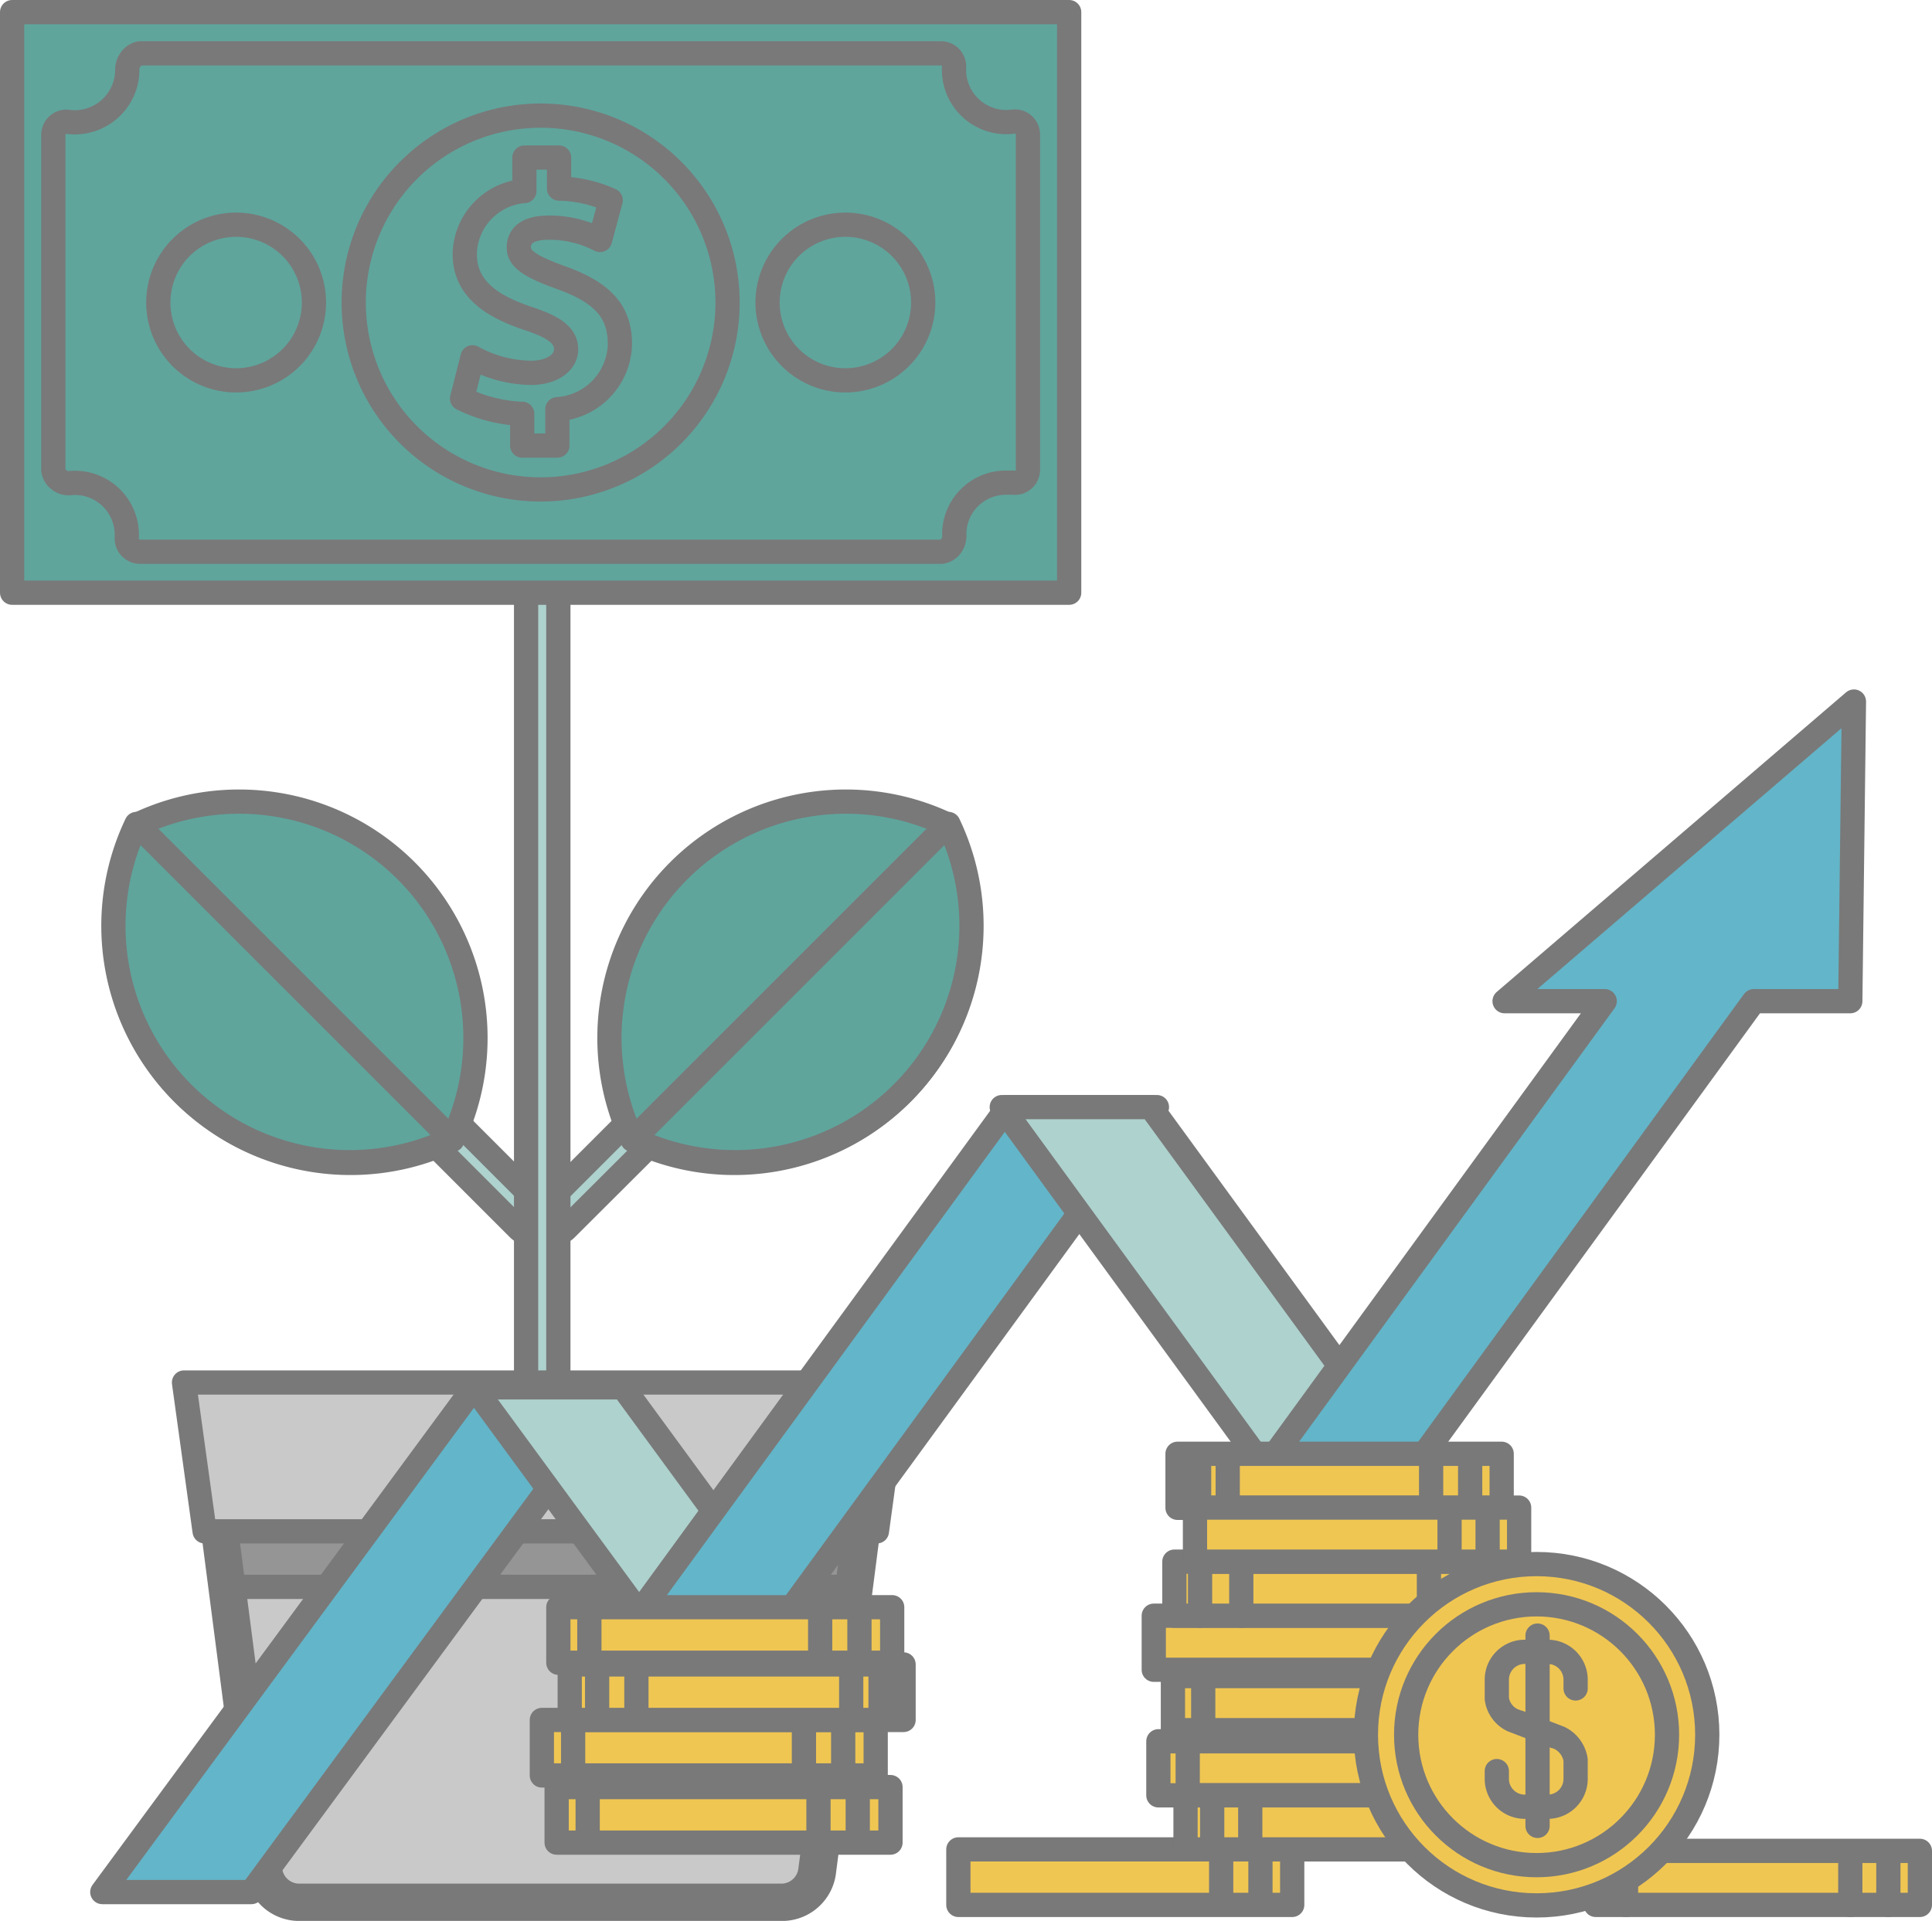 <svg xmlns="http://www.w3.org/2000/svg" viewBox="0 0 79.69 79.23"><defs><style>.a{fill:#f0c652;}.b{fill:none;stroke:#797979;stroke-linecap:round;stroke-linejoin:round;}.c{fill:#aed2ce;}.d{fill:#5fa59c;}.e{fill:#c9c9c9;}.f{fill:#797979;}.g{fill:#959595;}.h{fill:#63b5c9;}</style></defs><title>direct-sourcing</title><rect class="a" x="18.6" y="76.29" width="13.77" height="2.29"/><rect class="b" x="18.6" y="76.29" width="13.77" height="2.29"/><path class="b" d="M289,457.9v2m-1.62-2v2" transform="translate(-258.01 -381.62)"/><rect class="a" x="39.53" y="76.29" width="13.77" height="2.29"/><rect class="b" x="39.53" y="76.29" width="13.77" height="2.29"/><path class="b" d="M310,457.9v2m-1.62-2v2" transform="translate(-258.01 -381.62)"/><rect class="a" x="65.82" y="76.35" width="13.37" height="2.23"/><rect class="b" x="65.82" y="76.35" width="13.37" height="2.23"/><path class="b" d="M325.08,460.2v-2m10.82,2v-2m-1.57,2v-2" transform="translate(-258.01 -381.62)"/><path class="c" d="M280.34,432.31h0a0.67,0.67,0,0,0,0-.94l-4.3-4.3a0.67,0.67,0,0,0-.94.94l4.3,4.3a0.67,0.67,0,0,0,.94,0" transform="translate(-258.01 -381.62)"/><path class="b" d="M280.34,432.31h0a0.67,0.67,0,0,0,0-.94l-4.3-4.3a0.67,0.67,0,0,0-.94.94l4.3,4.3A0.67,0.67,0,0,0,280.34,432.31Z" transform="translate(-258.01 -381.62)"/><path class="d" d="M263.67,415.64a9.75,9.75,0,0,1,13,13,9.75,9.75,0,0,1-13-13" transform="translate(-258.01 -381.62)"/><path class="b" d="M263.67,415.64a9.75,9.75,0,0,1,13,13A9.75,9.75,0,0,1,263.67,415.64Z" transform="translate(-258.01 -381.62)"/><path class="d" d="M276.64,428.61a9.75,9.75,0,0,1-13-13Z" transform="translate(-258.01 -381.62)"/><path class="b" d="M276.64,428.61a9.75,9.75,0,0,1-13-13Z" transform="translate(-258.01 -381.62)"/><path class="c" d="M280.43,432.31h0a0.66,0.66,0,0,1,0-.94l4.3-4.3a0.67,0.67,0,0,1,.94.94l-4.31,4.3a0.66,0.66,0,0,1-.94,0" transform="translate(-258.01 -381.62)"/><path class="b" d="M280.43,432.31h0a0.66,0.66,0,0,1,0-.94l4.3-4.3a0.67,0.67,0,0,1,.94.94l-4.31,4.3A0.66,0.66,0,0,1,280.43,432.31Z" transform="translate(-258.01 -381.62)"/><path class="d" d="M297.1,415.64a9.75,9.75,0,0,0-13,13,9.75,9.75,0,0,0,13-13" transform="translate(-258.01 -381.62)"/><path class="b" d="M297.1,415.64a9.75,9.75,0,0,0-13,13A9.75,9.75,0,0,0,297.1,415.64Z" transform="translate(-258.01 -381.62)"/><path class="d" d="M284.13,428.61a9.75,9.75,0,0,0,13-13Z" transform="translate(-258.01 -381.62)"/><path class="b" d="M284.13,428.61a9.75,9.75,0,0,0,13-13Z" transform="translate(-258.01 -381.62)"/><path class="c" d="M280.37,440.07h0a0.87,0.87,0,0,0,.67-1V393.36a0.72,0.72,0,1,0-1.33,0v45.72a0.87,0.87,0,0,0,.66,1" transform="translate(-258.01 -381.62)"/><path class="b" d="M280.37,440.07h0a0.87,0.87,0,0,0,.67-1V393.36a0.72,0.72,0,1,0-1.33,0v45.72A0.87,0.87,0,0,0,280.37,440.07Z" transform="translate(-258.01 -381.62)"/><path class="e" d="M270.27,460.08a1.47,1.47,0,0,1-1.39-1.31L267,444.09a1.17,1.17,0,0,1,.28-0.94,1.35,1.35,0,0,1,1-.44h24.06a1.35,1.35,0,0,1,1,.44,1.18,1.18,0,0,1,.28.94l-0.49,3.79-1.41,10.89a1.49,1.49,0,0,1-1.39,1.31H270.27Z" transform="translate(-258.01 -381.62)"/><path class="b" d="M270.27,460.08a1.47,1.47,0,0,1-1.39-1.31L267,444.09a1.17,1.17,0,0,1,.28-0.94,1.35,1.35,0,0,1,1-.44h24.06a1.35,1.35,0,0,1,1,.44,1.18,1.18,0,0,1,.28.94l-0.49,3.79-1.41,10.89a1.49,1.49,0,0,1-1.39,1.31H270.27Z" transform="translate(-258.01 -381.62)"/><path class="f" d="M292.34,442.44H268.29a1.62,1.62,0,0,0-1.23.53,1.44,1.44,0,0,0-.34,1.16l1.29,9.95,0.61,4.73a1.74,1.74,0,0,0,1.65,1.55h20.09A1.74,1.74,0,0,0,292,458.8l1.41-10.89,0.49-3.79a1.43,1.43,0,0,0-.34-1.15,1.62,1.62,0,0,0-1.23-.53m0,0.54a1,1,0,0,1,1,1.08l-1.9,14.68a1.21,1.21,0,0,1-1.12,1.08H270.27a1.21,1.21,0,0,1-1.12-1.08l-1.9-14.68a1,1,0,0,1,1-1.08h24.06" transform="translate(-258.01 -381.62)"/><path class="b" d="M292.34,442.44H268.29a1.62,1.62,0,0,0-1.23.53,1.44,1.44,0,0,0-.34,1.16l1.29,9.95,0.61,4.73a1.74,1.74,0,0,0,1.65,1.55h20.09A1.74,1.74,0,0,0,292,458.8l1.41-10.89,0.49-3.79a1.43,1.43,0,0,0-.34-1.15A1.62,1.62,0,0,0,292.34,442.44Zm0,0.54a1,1,0,0,1,1,1.08l-1.9,14.68a1.21,1.21,0,0,1-1.12,1.08H270.27a1.21,1.21,0,0,1-1.12-1.08l-1.9-14.68a1,1,0,0,1,1-1.08h24.06" transform="translate(-258.01 -381.62)"/><path class="g" d="M268.29,443h24.06a1,1,0,0,1,1,1.08q-0.19,1.5-.39,3H267.64l-0.39-3a1,1,0,0,1,1-1.08" transform="translate(-258.01 -381.62)"/><path class="b" d="M268.29,443h24.06a1,1,0,0,1,1,1.08q-0.19,1.5-.39,3H267.64l-0.39-3A1,1,0,0,1,268.29,443Z" transform="translate(-258.01 -381.62)"/><polygon class="e" points="36.17 63.17 8.44 63.17 7.59 57.03 37.01 57.03 36.17 63.17"/><polygon class="b" points="36.17 63.17 8.44 63.17 7.59 57.03 37.01 57.03 36.17 63.17"/><rect class="d" x="0.5" y="0.5" width="43.6" height="23.95"/><rect class="b" x="0.5" y="0.5" width="43.6" height="23.95"/><path class="d" d="M279.92,397a5.15,5.15,0,0,1-2.42-.64l-0.43,1.7a6.05,6.05,0,0,0,2.48.63V400H281v-1.5a2.75,2.75,0,0,0,2.58-2.68c0-1.32-.68-2.12-2.41-2.74-1.25-.45-1.76-0.77-1.76-1.24s0.31-.83,1.25-0.83a4.55,4.55,0,0,1,2.1.51l0.44-1.64a5.33,5.33,0,0,0-2.13-.48v-1.28h-1.43v1.38a2.66,2.66,0,0,0-2.46,2.59c0,1.41,1.06,2.15,2.62,2.67,1.09,0.36,1.56.71,1.56,1.27s-0.57.9-1.41,0.9" transform="translate(-258.01 -381.62)"/><path class="b" d="M279.92,397a5.15,5.15,0,0,1-2.42-.64l-0.43,1.7a6.05,6.05,0,0,0,2.48.63V400H281v-1.5a2.75,2.75,0,0,0,2.58-2.68c0-1.32-.68-2.12-2.41-2.74-1.25-.45-1.76-0.77-1.76-1.24s0.31-.83,1.25-0.83a4.55,4.55,0,0,1,2.1.51l0.44-1.64a5.33,5.33,0,0,0-2.13-.48v-1.28h-1.43v1.38a2.66,2.66,0,0,0-2.46,2.59c0,1.41,1.06,2.15,2.62,2.67,1.09,0.36,1.56.71,1.56,1.27S280.76,397,279.92,397Z" transform="translate(-258.01 -381.62)"/><path class="d" d="M267.75,390.89a3.21,3.21,0,1,1-3.21,3.2,3.21,3.21,0,0,1,3.21-3.2m12.56-4.5a7.71,7.71,0,1,1-7.71,7.71,7.71,7.71,0,0,1,7.71-7.71m12.57,4.5a3.21,3.21,0,1,1-3.21,3.2,3.21,3.21,0,0,1,3.21-3.2m-32,10.66a2.14,2.14,0,0,1,2.36,2.1l0,0.16a0.54,0.54,0,0,0,.15.4,0.55,0.55,0,0,0,.39.17h33.07a0.61,0.61,0,0,0,.39-0.24,0.7,0.7,0,0,0,.13-0.48,2.13,2.13,0,0,1,2.13-2.13l0.31,0a0.53,0.53,0,0,0,.42-0.13,0.53,0.53,0,0,0,.18-0.41V387.17a0.54,0.54,0,0,0-.19-0.41,0.53,0.53,0,0,0-.43-0.12,2.16,2.16,0,0,1-2.43-2.09l0-.15a0.54,0.54,0,0,0-.54-0.58H263.78a0.62,0.62,0,0,0-.38.25,0.72,0.72,0,0,0-.14.48,2.17,2.17,0,0,1-2.43,2.1,0.53,0.53,0,0,0-.43.12,0.54,0.54,0,0,0-.19.41V401a0.57,0.57,0,0,0,.22.4,0.62,0.62,0,0,0,.47.12" transform="translate(-258.01 -381.62)"/><path class="b" d="M267.75,390.89a3.21,3.21,0,1,1-3.21,3.2A3.21,3.21,0,0,1,267.75,390.89Zm12.56-4.5a7.71,7.71,0,1,1-7.71,7.71A7.71,7.71,0,0,1,280.31,386.39Zm12.57,4.5a3.21,3.21,0,1,1-3.21,3.2A3.21,3.21,0,0,1,292.88,390.89Zm-32,10.66a2.14,2.14,0,0,1,2.36,2.1l0,0.16a0.54,0.54,0,0,0,.15.4,0.55,0.55,0,0,0,.39.17h33.07a0.61,0.61,0,0,0,.39-0.24,0.7,0.7,0,0,0,.13-0.48,2.13,2.13,0,0,1,2.13-2.13l0.31,0a0.53,0.53,0,0,0,.42-0.13,0.53,0.53,0,0,0,.18-0.41V387.17a0.54,0.54,0,0,0-.19-0.41,0.53,0.53,0,0,0-.43-0.12,2.16,2.16,0,0,1-2.43-2.09l0-.15a0.54,0.54,0,0,0-.54-0.58H263.78a0.62,0.62,0,0,0-.38.25,0.72,0.72,0,0,0-.14.48,2.17,2.17,0,0,1-2.43,2.1,0.53,0.53,0,0,0-.43.12,0.54,0.54,0,0,0-.19.41V401a0.57,0.57,0,0,0,.22.4A0.62,0.62,0,0,0,260.9,401.55Z" transform="translate(-258.01 -381.62)"/><polygon class="h" points="25.7 57.23 19.55 57.23 4.22 78.05 10.37 78.05 25.7 57.23"/><polygon class="b" points="25.7 57.23 19.55 57.23 4.22 78.05 10.37 78.05 25.7 57.23"/><polygon class="c" points="32.46 66.46 25.7 57.23 19.55 57.23 26.32 66.46 32.46 66.46"/><polygon class="b" points="32.46 66.46 25.7 57.23 19.55 57.23 26.32 66.46 32.46 66.46"/><polygon class="h" points="32.47 66.58 47.72 45.67 41.57 45.67 26.32 66.58 32.47 66.58"/><polygon class="b" points="32.47 66.58 47.72 45.67 41.57 45.67 26.32 66.58 32.47 66.58"/><polygon class="c" points="58.42 60.69 47.47 45.67 41.32 45.67 52.27 60.69 58.42 60.69"/><polygon class="b" points="58.42 60.69 47.47 45.67 41.32 45.67 52.27 60.69 58.42 60.69"/><polygon class="h" points="76.47 28.94 62.06 41.3 66.19 41.3 52.08 60.69 58.23 60.69 72.34 41.3 76.32 41.3 76.47 28.94"/><polygon class="b" points="76.47 28.94 62.06 41.3 66.19 41.3 52.08 60.69 58.23 60.69 72.34 41.3 76.32 41.3 76.47 28.94"/><rect class="a" x="22.96" y="73.72" width="13.77" height="2.29"/><rect class="b" x="22.96" y="73.72" width="13.77" height="2.29"/><path class="b" d="M282.25,455.34v2m11.14-2v2m-1.62-2v2" transform="translate(-258.01 -381.62)"/><rect class="a" x="22.35" y="70.95" width="13.77" height="2.29"/><rect class="b" x="22.35" y="70.95" width="13.77" height="2.29"/><path class="b" d="M281.65,452.57v2m11.14-2v2m-1.62-2v2" transform="translate(-258.01 -381.62)"/><rect class="a" x="23.5" y="68.66" width="13.77" height="2.29"/><rect class="b" x="23.5" y="68.66" width="13.77" height="2.29"/><path class="b" d="M284.26,450.28v2m-1.62-2v2m11.69-2v2m-1.21-2v2" transform="translate(-258.01 -381.62)"/><rect class="a" x="23.03" y="66.3" width="13.77" height="2.29"/><rect class="b" x="23.03" y="66.3" width="13.77" height="2.29"/><path class="b" d="M282.32,447.91v2m11.14-2v2m-1.62-2v2" transform="translate(-258.01 -381.62)"/><rect class="a" x="48.57" y="59.97" width="13.37" height="2.23"/><rect class="b" x="48.57" y="59.97" width="13.37" height="2.23"/><path class="b" d="M318.65,443.81v-2m-10,2v-2m-1.18,2v-2m9.57,2v-2" transform="translate(-258.01 -381.62)"/><rect class="a" x="47.59" y="66.65" width="13.37" height="2.23"/><rect class="b" x="47.59" y="66.65" width="13.37" height="2.23"/><path class="b" d="M317.66,450.5v-2m-1.57,2v-2" transform="translate(-258.01 -381.62)"/><rect class="a" x="48.44" y="64.42" width="13.37" height="2.23"/><rect class="b" x="48.44" y="64.42" width="13.37" height="2.23"/><path class="b" d="M318.52,448.27v-2m-9.31,2v-2m-1.7,2v-2m9.44,2v-2" transform="translate(-258.01 -381.62)"/><rect class="a" x="49.29" y="62.19" width="13.37" height="2.23"/><rect class="b" x="49.29" y="62.19" width="13.37" height="2.23"/><path class="b" d="M319.37,446v-2m-1.57,2v-2" transform="translate(-258.01 -381.62)"/><rect class="a" x="48.38" y="69.14" width="13.37" height="2.23"/><rect class="b" x="48.38" y="69.14" width="13.37" height="2.23"/><path class="b" d="M307.64,453v-2m10.82,2v-2m-1.57,2v-2" transform="translate(-258.01 -381.62)"/><rect class="a" x="47.78" y="71.83" width="13.37" height="2.23"/><rect class="b" x="47.78" y="71.83" width="13.37" height="2.23"/><path class="b" d="M307,455.68v-2m10.82,2v-2m-1.57,2v-2" transform="translate(-258.01 -381.62)"/><rect class="a" x="48.9" y="74.06" width="13.37" height="2.23"/><rect class="b" x="48.9" y="74.06" width="13.37" height="2.23"/><path class="b" d="M309.58,457.9v-2m-1.57,2v-2m11.36,2v-2m-1.18,2v-2" transform="translate(-258.01 -381.62)"/><path class="a" d="M328.43,453.17a7,7,0,1,1-7-7,7,7,0,0,1,7,7" transform="translate(-258.01 -381.62)"/><circle class="b" cx="63.38" cy="71.56" r="7.04"/><path class="a" d="M326.77,453.17a5.38,5.38,0,1,1-5.38-5.38,5.38,5.38,0,0,1,5.38,5.38" transform="translate(-258.01 -381.62)"/><circle class="b" cx="63.38" cy="71.56" r="5.38"/><path class="b" d="M321.43,449.09v7.85m-1.68-2.26V455a1.15,1.15,0,0,0,1.15,1.15h0.92A1.15,1.15,0,0,0,323,455v-0.78a1.21,1.21,0,0,0-.67-0.91l-1.67-.64m2.34-1.4v-0.36a1.15,1.15,0,0,0-1.15-1.15H320.9a1.15,1.15,0,0,0-1.15,1.15v0.78a1.15,1.15,0,0,0,.65.89l1.75,0.67" transform="translate(-258.01 -381.62)"/></svg>